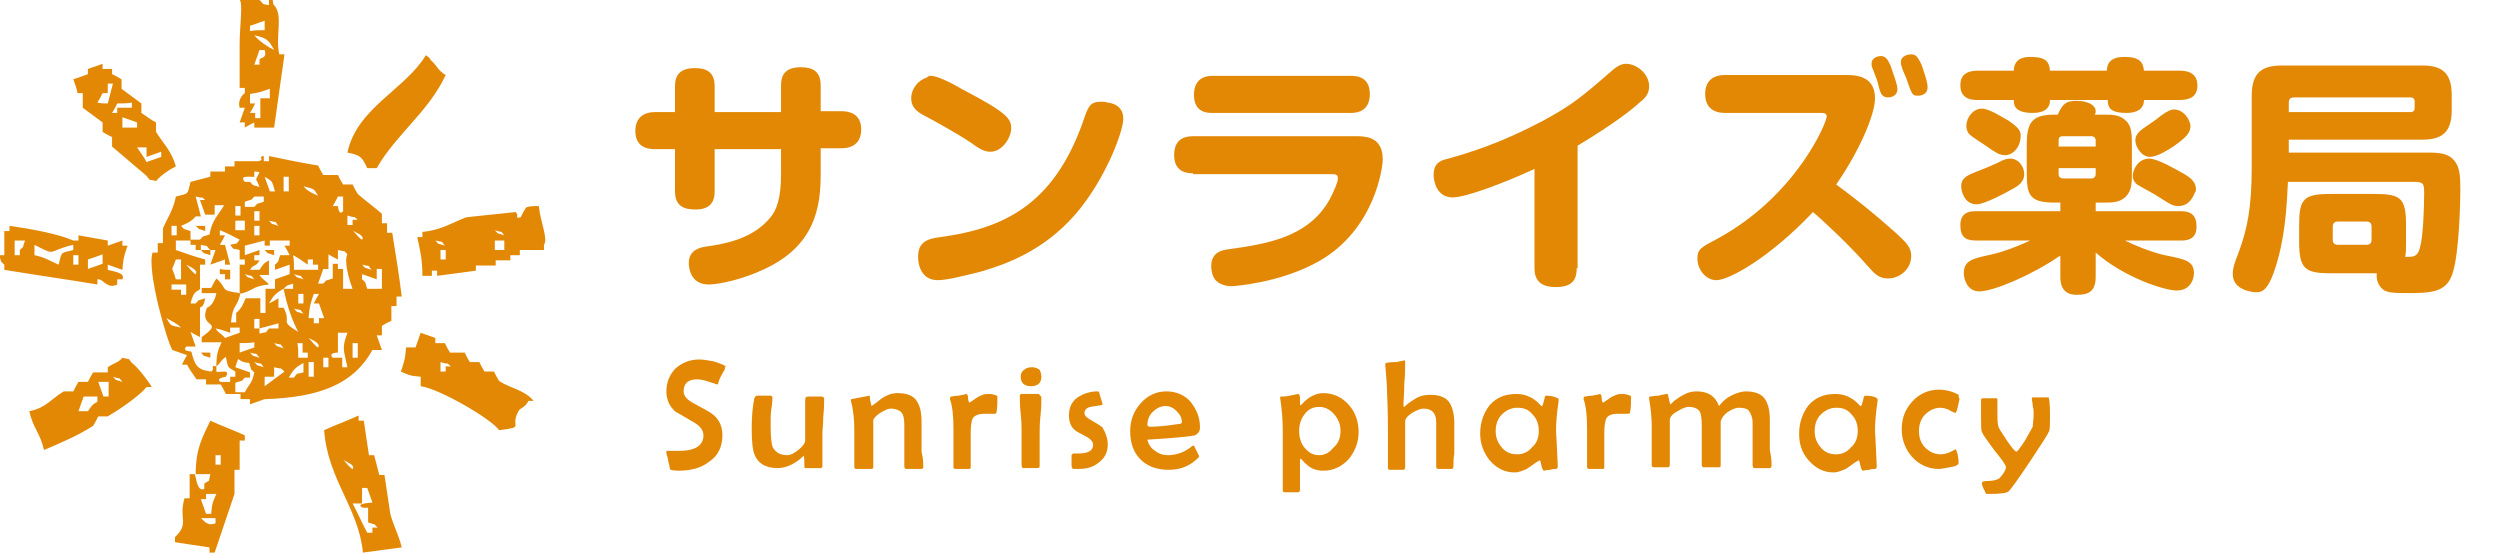 <?xml version="1.0" encoding="utf-8"?>
<!-- Generator: Adobe Illustrator 19.2.1, SVG Export Plug-In . SVG Version: 6.00 Build 0)  -->
<svg version="1.1" id="レイヤー_1" xmlns="http://www.w3.org/2000/svg" xmlns:xlink="http://www.w3.org/1999/xlink" x="0px"
	 y="0px" viewBox="0 0 290 64.1" style="enable-background:new 0 0 290 64.1;" xml:space="preserve">
<style type="text/css">
	.st0{fill-rule:evenodd;clip-rule:evenodd;fill:#E38805;}
	.st1{fill:#E38805;}
</style>
<g>
	<path class="st0" d="M31.8,14.8c-0.8,0-1.5,0-2.3,0c0-0.2,0-0.4,0-0.6c-0.4,0.2-0.8,0.4-1.1,0.6c0-0.2,0-0.4,0-0.6
		c-0.2,0-0.4,0-0.6,0c0.2-0.6,0.4-1.1,0.6-1.7c-0.2,0-0.4,0-0.6,0c-0.3-1.1,0.6-1.7,0.6-1.7c0-0.2,0-0.4,0-0.6c-0.2,0-0.4,0-0.6,0
		c0-1.7,0-3.4,0-5.1c0-2,0.4-4.8,0-5.1c0.8,0,1.5,0,2.3,0c0.6,0.5,0,0.4,1.1,0.6c0-0.2,0-0.4,0-0.6c0.7-0.4,0.3,0.4,0.6,0.6
		c1.1,1.2,0.1,3.7,0.6,5.7c0.2,0,0.4,0,0.6,0C32.6,9.2,32.2,12,31.8,14.8z M30.7,3.5c0-0.4,0-0.8,0-1.1c-0.6,0.2-1.1,0.4-1.7,0.6
		c0,0.2,0,0.4,0,0.6C29.5,3.5,30.1,3.5,30.7,3.5z M29.5,4.1c0.6,0.7,1.5,1.3,2.3,1.7C31.2,4.7,31,4.4,29.5,4.1z M30.1,5.8
		c-0.2,0.6-0.4,1.1-0.6,1.7c0.2,0,0.4,0,0.6,0c0-0.2,0-0.4,0-0.6c0.2-0.3,0.9-0.1,0.6-1.1C30.5,5.8,30.3,5.8,30.1,5.8z M40.3,17.7
		c1.1-5.2,6.7-7.3,9.1-11.3c0.6,0.5,0.1-0.1,0.6,0.6c0.7,0.6,0.8,1.2,1.7,1.7c-2,4.3-5.7,6.8-8,10.8c-0.4,0-0.8,0-1.1,0
		C42,18.2,41.8,18,40.3,17.7z M8.5,9.2C9.1,9,9.7,8.8,10.2,8.6c0-0.2,0-0.4,0-0.6c0.6-0.2,1.1-0.4,1.7-0.6c0,0.2,0,0.4,0,0.6
		c0.4,0,0.8,0,1.1,0c0,0.2,0,0.4,0,0.6c0.4,0.2,0.8,0.4,1.1,0.6c0,0.4,0,0.8,0,1.1c0.8,0.6,1.5,1.1,2.3,1.7c0,0.4,0,0.8,0,1.1
		c0.6,0.4,1.1,0.8,1.7,1.1c0,0.4,0,0.8,0,1.1c0.8,1.3,1.8,2.2,2.3,4c-0.8,0.4-1.7,1-2.3,1.7c-1.1-0.3-0.5,0.1-1.1-0.6
		c-1.3-1.1-2.7-2.3-4-3.4c0-0.4,0-0.8,0-1.1c-0.4-0.2-0.8-0.4-1.1-0.6c0-0.4,0-0.8,0-1.1c-0.8-0.6-1.5-1.1-2.3-1.7
		c0-0.6,0-1.1,0-1.7c-0.2,0-0.4,0-0.6,0C8.9,10.3,8.7,9.7,8.5,9.2z M12.5,12c0.2-0.8,0.4-1.5,0.6-2.3c-0.2,0-0.4,0-0.6,0
		c0,0.4,0,0.8,0,1.1c-0.2,0-0.4,0-0.6,0c-0.2,0.4-0.4,0.8-0.6,1.1C11.7,12,12.1,12,12.5,12z M29,10.9c0,0.4,0,0.8,0,1.1
		c0.2,0,0.4,0,0.6,0c-0.2,0.4-0.4,0.8-0.6,1.1c0.2,0,0.4,0,0.6,0c0,0.2,0,0.4,0,0.6c0.2,0,0.4,0,0.6,0c0-0.8,0-1.5,0-2.3
		c0.4,0,0.8,0,1.1,0c0-0.4,0-0.8,0-1.1C30.4,10.6,30.3,10.7,29,10.9z M13.6,12c-0.2,0.4-0.4,0.8-0.6,1.1c0.2,0,0.4,0,0.6,0
		c0-0.2,0-0.4,0-0.6c0.6,0,1.1,0,1.7,0c0-0.2,0-0.4,0-0.6C14.8,12,14.2,12,13.6,12z M14.2,14.8c0.6,0,1.1,0,1.7,0c0-0.2,0-0.4,0-0.6
		c-0.6-0.2-1.1-0.4-1.7-0.6C14.2,14.1,14.2,14.5,14.2,14.8z M17,17.1c-0.4,0-0.8,0-1.1,0c0.4,0.6,0.8,1.1,1.1,1.7
		c0.6-0.2,1.1-0.4,1.7-0.6c0-0.2,0-0.4,0-0.6c-0.6,0.2-1.1,0.4-1.7,0.6C17,17.9,17,17.5,17,17.1z M20.4,22.8
		c1.6-0.4,1.3-0.2,1.7-1.7c0.8-0.2,1.5-0.4,2.3-0.6c0-0.2,0-0.4,0-0.6c0.6,0,1.1,0,1.7,0c0-0.2,0-0.4,0-0.6c0.4,0,0.8,0,1.1,0
		c0-0.2,0-0.4,0-0.6c0.9,0,1.9,0,2.8,0c0.8-0.2-0.2-0.5,0.6-0.6c0,0.2,0,0.4,0,0.6c0.2,0,0.4,0,0.6,0c0-0.2,0-0.4,0-0.6
		c1.9,0.4,3.8,0.8,5.7,1.1c0.2,0.4,0.4,0.8,0.6,1.1c0.6,0,1.1,0,1.7,0c0.2,0.4,0.4,0.8,0.6,1.1c0.4,0,0.8,0,1.1,0
		c0.2,0.4,0.4,0.8,0.6,1.1c0.9,0.8,1.9,1.5,2.8,2.3c0,0.4,0,0.8,0,1.1c0.2,0,0.4,0,0.6,0c0,0.4,0,0.8,0,1.1c0.2,0,0.4,0,0.6,0
		c0.4,2.5,0.8,4.9,1.1,7.4c-0.2,0-0.4,0-0.6,0c0,0.4,0,0.8,0,1.1c-0.2,0-0.4,0-0.6,0c0,0.6,0,1.1,0,1.7c-0.4,0.2-0.8,0.4-1.1,0.6
		c0,0.4,0,0.8,0,1.1c-0.2,0-0.4,0-0.6,0c0.2,0.6,0.4,1.1,0.6,1.7c-0.4,0-0.8,0-1.1,0c-2.2,4-6.2,5.5-12.5,5.7
		c-0.6,0.2-1.1,0.4-1.7,0.6c0-0.2,0-0.4,0-0.6c-0.4,0-0.8,0-1.1,0c0-0.2,0-0.4,0-0.6c-0.6,0-1.1,0-1.7,0c-0.2-0.4-0.4-0.8-0.6-1.1
		c-0.6,0-1.1,0-1.7,0c0-0.2,0-0.4,0-0.6c-0.4,0-0.8,0-1.1,0c-0.4-0.6-0.8-1.1-1.1-1.7c-0.2,0-0.4,0-0.6,0c0.2-0.4,0.4-0.8,0.6-1.1
		c-0.6-0.2-1.1-0.4-1.7-0.6c-0.6-0.9-3-9.2-2.3-11.3c0.2,0,0.4,0,0.6,0c0-0.4,0-0.8,0-1.1c0.2,0,0.4,0,0.6,0c0-0.6,0-1.1,0-1.7
		C19.3,25.5,20.1,24.4,20.4,22.8z M29.5,19.9c0,0.2,0,0.4,0,0.6c-0.1,0.1-1.9-0.3-1.1,0.6c0.2,0,0.4,0,0.6,0c0.6,0.6,0,0.2,1.1,0.6
		c-0.4-1.2-0.6-0.5,0-1.7C29.9,19.9,29.7,19.9,29.5,19.9z M30.7,20.5c0.2,0.6,0.4,1.1,0.6,1.7c0.2,0,0.4,0,0.6,0
		C31.5,20.8,31.6,21.1,30.7,20.5z M32.9,20.5c0,0.6,0,1.1,0,1.7c0.2,0,0.4,0,0.6,0c0-0.6,0-1.1,0-1.7C33.3,20.5,33.1,20.5,32.9,20.5
		z M35.2,21.6c0.5,0.6,1,0.8,1.7,1.1C36.3,21.8,36.6,22,35.2,21.6z M22.7,22.8c0.2,0.8,0.4,1.5,0.6,2.3c-0.2,0-0.4,0-0.6,0
		c-0.5,0.6-1,0.8-1.7,1.1c0.6,0.6,0,0.2,1.1,0.6c0,0.4,0,0.8,0,1.1c-0.6,0-1.1,0-1.7,0c0,0.4,0,0.8,0,1.1c1.1,0.4,2.3,0.8,3.4,1.1
		c0,0.2,0,0.4,0,0.6c-0.2,0-0.4,0-0.6,0c0,0.9,0,1.9,0,2.8c-0.2,0.4-0.7,0-1.1,1.7c0.2,0,0.4,0,0.6,0c0.6-0.6,0-0.2,1.1-0.6
		c-0.2,1.2-0.5,0.9-0.6,1.1c0,1.1,0,2.3,0,3.4c-0.4-0.2-0.8-0.4-1.1-0.6c0.2,0.6,0.4,1.1,0.6,1.7c-0.4,0-0.8,0-1.1,0
		c-0.5,0.6,0.5,0.5,0.6,0.6c0.4,1.5,0.6,2.1,2.3,2.3c0.5-0.3-0.2-0.8,0.6-0.6c0,0.2,0,0.4,0,0.6c0.3,0.2,1.7-0.4,1.1,0.6
		c0,0-1.3,0.2-0.6,0.6c0.4,0,0.8,0,1.1,0c0-0.2,0-0.4,0-0.6c0.2,0,0.4,0,0.6,0c0-0.2,0-0.4,0-0.6c-1-0.6-0.8-0.4-1.1-1.7
		c-0.6,0.4-0.6,0.7-1.1,1.1c0-1.5,0.2-1.9,0.6-2.8c-0.8,0-1.5,0-2.3,0c0-0.2,0-0.4,0-0.6c2.8-2-0.4-0.9,0.6-3.4c0,0,0.8-0.2,1.1-1.7
		c-0.6,0-1.1,0-1.7,0c0-0.2,0-0.4,0-0.6c0.4,0,0.8,0,1.1,0c0.2-0.4,0.4-0.8,0.6-1.1c1.4,1.2,0.2,1.4,2.8,1.7
		c-0.4,1.8-0.9,1.2-1.1,3.4c0.2,0,0.4,0,0.6,0c0-0.4,0-0.8,0-1.1c0.6-0.5,0.8-1,1.1-1.7c0.6,0,1.1,0,1.7,0c0,0.6,0,1.1,0,1.7
		c0.2,0,0.4,0,0.6,0c0-0.9,0-1.9,0-2.8c0.4,0,0.8,0,1.1,0c0-0.4,0-0.8,0-1.1c0.6-0.2,1.1-0.4,1.7-0.6c0-0.4,0-0.8,0-1.1
		c-0.6,0.2-1.1,0.4-1.7,0.6c0-0.2,0-0.4,0-0.6c0.6-0.6,0.2,0,0.6-1.1c0.4,0,0.8,0,1.1,0c-0.2-0.4-0.4-0.8-0.6-1.1c0.2,0,0.4,0,0.6,0
		c0-0.2,0-0.4,0-0.6c-0.8,0-1.5,0-2.3,0c0,0.2,0,0.4,0,0.6c-0.2,0-0.4,0-0.6,0c0-0.2,0-0.4,0-0.6c-0.8,0.2-1.5,0.4-2.3,0.6
		c0,0.4,0,0.8,0,1.1c0.6-0.2,1.1-0.4,1.7-0.6c0,0.2,0,0.4,0,0.6c-0.2,0-0.4,0-0.6,0c0,0.2,0,0.4,0,0.6c0.2,0,0.4,0,0.6,0
		c-0.4,0.8-0.7,0.4-1.1,1.1c0.4,0,0.8,0,1.1,0c0.5-0.7,0.4-0.7,1.1-1.1c0,0.6,0,1.1,0,1.7c-0.4,0-0.8,0-1.1,0
		c0.4,0.6,0.7,0.6,1.1,1.1c-2,0.2-1.7,0.7-3.4,1.1c0-1.1,0-2.3,0-3.4c0.2,0,0.4,0,0.6,0c0-0.2,0-0.4,0-0.6c-0.2,0-0.4,0-0.6,0
		c0-0.4,0-0.8,0-1.1c-1.1-0.3-0.5,0.1-1.1-0.6c1.1-0.3,0.5,0.1,1.1-0.6c-0.8-0.4-1.5-0.8-2.3-1.1c0,0.2,0,0.4,0,0.6
		c0.2,0,0.4,0,0.6,0c-0.2,0.4-0.4,0.8-0.6,1.1c0.2,0,0.4,0,0.6,0c0.2,0.8,0.4,1.5,0.6,2.3c-0.2,0-0.4,0-0.6,0c0-0.2,0-0.4,0-0.6
		c-0.6,0.2-1.1,0.4-1.7,0.6c0.2-0.6,0.4-1.1,0.6-1.7c-0.2,0-0.4,0-0.6,0c-0.6-0.5,0-0.4-1.1-0.6c0,0.2,0,0.4,0,0.6
		c-0.2,0-0.4,0-0.6,0c0-0.2,0-0.4,0-0.6c-0.2,0-0.4,0-0.6,0c0-0.2,0-0.4,0-0.6c0.4,0,0.8,0,1.1,0c0.6-0.6,0-0.2,1.1-0.6
		c0.3-1.7,1-2.2,1.7-3.4c-0.4,0-0.8,0-1.1,0c0,0.4,0,0.8,0,1.1c-0.4,0-0.8,0-1.1,0c-0.2-0.6-0.4-1.1-0.6-1.7c0.2,0,0.4,0,0.6,0
		C23.2,22.7,23.9,23.1,22.7,22.8z M29.5,22.8c-0.6,0.6,0,0.2-1.1,0.6c0,0.2,0,0.4,0,0.6c0.4,0,0.8,0,1.1,0c0.6-0.6,0-0.2,1.1-0.6
		c0-0.2,0-0.4,0-0.6C30.3,22.8,29.9,22.8,29.5,22.8z M39.2,22.8c-0.2,0.4-0.4,0.8-0.6,1.1c0.2,0,0.4,0,0.6,0c0,0,0.1,1.2,0.6,0.6
		c0-0.6,0-1.1,0-1.7C39.6,22.8,39.4,22.8,39.2,22.8z M27.3,23.9c0,0.4,0,0.8,0,1.1c0.2,0,0.4,0,0.6,0c0-0.4,0-0.8,0-1.1
		C27.6,23.9,27.5,23.9,27.3,23.9z M62.5,23.9c0.2,1.9,1.1,3.8,0.6,4.5c0,0.2,0,0.4,0,0.6c-0.9,0-1.9,0-2.8,0c0,0.2,0,0.4,0,0.6
		c-0.4,0-0.8,0-1.1,0c0,0.2,0,0.4,0,0.6c-0.6,0-1.1,0-1.7,0c0,0.2,0,0.4,0,0.6c-0.8,0-1.5,0-2.3,0c0,0.2,0,0.4,0,0.6
		c-1.5,0.2-3,0.4-4.5,0.6c0-0.2,0-0.4,0-0.6c-0.2,0-0.4,0-0.6,0c0,0.2,0,0.4,0,0.6c-0.4,0-0.8,0-1.1,0c0-2-0.3-3.1-0.6-4.5
		c0.2,0,0.4,0,0.6,0c0-0.2,0-0.4,0-0.6c2.2-0.2,3.5-1.1,5.1-1.7c1.9-0.2,3.8-0.4,5.7-0.6c0.5,0.4-0.2,0.8,0.6,0.6
		c0.2-0.4,0.4-0.8,0.6-1.1C61.3,23.9,61.9,23.9,62.5,23.9z M29.5,24.5c0,0.4,0,0.8,0,1.1c0.2,0,0.4,0,0.6,0c0-0.4,0-0.8,0-1.1
		C29.9,24.5,29.7,24.5,29.5,24.5z M40.3,25c0,0.4,0,0.8,0,1.1c0.2,0,0.4,0,0.6,0c0-0.2,0-0.4,0-0.6c0.2,0,0.4,0,0.6,0
		C40.8,24.9,41.5,25.4,40.3,25z M27.3,25.6c0,0.4,0,0.8,0,1.1c0.4,0,0.8,0,1.1,0c0-0.4,0-0.8,0-1.1C28,25.6,27.6,25.6,27.3,25.6z
		 M31.2,25.6c0.6,0.6,0,0.2,1.1,0.6C31.7,25.5,32.4,25.9,31.2,25.6z M1.1,26.2c2.2,0.3,5.6,0.9,7.4,1.7c0.2,0,0.4,0,0.6,0
		c0-0.2,0-0.4,0-0.6c1.1,0.2,2.3,0.4,3.4,0.6c0,0.2,0,0.4,0,0.6c0.6-0.2,1.1-0.4,1.7-0.6c0,0.2,0,0.4,0,0.6c0.2,0,0.4,0,0.6,0
		c-0.3,0.9-0.5,1.3-0.6,2.8c-0.6-0.2-1.1-0.4-1.7-0.6c0,0.2,0,0.4,0,0.6c0.6,0.2,2.1,0.3,1.7,1.1c-0.2,0-0.4,0-0.6,0
		c0,0.2,0,0.4,0,0.6c-1.2,0.6-1.6-0.7-2.3-0.6c0,0.2,0,0.4,0,0.6c-3.6-0.6-7.2-1.1-10.8-1.7c0-0.2,0-0.4,0-0.6
		c-0.6-0.6-0.2,0-0.6-1.1c0.2,0,0.4,0,0.6,0c0-0.9,0-1.9,0-2.8c0.2,0,0.4,0,0.6,0C1.1,26.5,1.1,26.3,1.1,26.2z M19.9,26.2
		c0,0.4,0,0.8,0,1.1c0.2,0,0.4,0,0.6,0c0-0.4,0-0.8,0-1.1C20.3,26.2,20.1,26.2,19.9,26.2z M22.7,26.2c0.4,0,0.8,0,1.1,0
		c0,0.2,0,0.4,0,0.6C22.7,26.4,23.4,26.8,22.7,26.2z M29.5,26.2c0,0.4,0,0.8,0,1.1c0.2,0,0.4,0,0.6,0c0-0.4,0-0.8,0-1.1
		C29.9,26.2,29.7,26.2,29.5,26.2z M40.9,26.7c1,1.2,1.1,1.1,1.1,1.1C42.4,27.3,41,26.9,40.9,26.7z M57.4,26.7c0.6,0.6,0,0.2,1.1,0.6
		C57.9,26.6,58.5,27.1,57.4,26.7z M1.7,27.9c0,0.6,0,1.1,0,1.7c0.2,0,0.4,0,0.6,0c0-0.2,0-0.4,0-0.6c0.6-0.6,0.2,0,0.6-1.1
		C2.5,27.9,2.1,27.9,1.7,27.9z M50.5,27.9c0.6,0.6,0,0.2,1.1,0.6C51,27.8,51.7,28.2,50.5,27.9z M57.4,27.9c0,0.4,0,0.8,0,1.1
		c0.4,0,0.8,0,1.1,0c0-0.4,0-0.8,0-1.1C58.1,27.9,57.7,27.9,57.4,27.9z M4,29.6c1.4,0.3,1.8,0.7,2.8,1.1C7.2,29.1,7,29.4,8.5,29
		c0-0.2,0-0.4,0-0.6c-3.1,0.7-1.8,1.4-4.5,0C4,28.8,4,29.2,4,29.6z M23.3,29c0.4,0,0.8,0,1.1,0c0,0.2,0,0.4,0,0.6
		C23.3,29.2,23.9,29.6,23.3,29z M30.7,29c0.4,0,0.8,0,1.1,0c0,0.2,0,0.4,0,0.6C30.7,29.2,31.3,29.6,30.7,29z M39.2,29
		c0,0.4,0,0.8,0,1.1c-0.4-0.2-0.8-0.4-1.1-0.6c0,0.6,0,1.1,0,1.7c-0.2,0-0.4,0-0.6,0c-0.2,0.6-0.4,1.1-0.6,1.7c0.2,0,0.4,0,0.6,0
		c0.6-0.6,0-0.2,1.1-0.6c0-0.6,0-1.1,0-1.7c0.2,0,0.4,0,0.6,0c0,0.2,0,0.4,0,0.6c0.2,0,0.4,0,0.6,0c0,0.8,0,1.5,0,2.3
		c0.4,0,0.8,0,1.1,0c-0.5-1.3-1-3.3-0.6-4C39.7,28.9,40.3,29.3,39.2,29z M51.1,29c0,0.4,0,0.8,0,1.1c0.2,0,0.4,0,0.6,0
		c0-0.4,0-0.8,0-1.1C51.5,29,51.3,29,51.1,29z M8.5,29.6c0,0.4,0,0.8,0,1.1c0.2,0,0.4,0,0.6,0c0-0.4,0-0.8,0-1.1
		C8.9,29.6,8.7,29.6,8.5,29.6z M10.2,30.1c0,0.4,0,0.8,0,1.1c0.6-0.2,1.1-0.4,1.7-0.6c0-0.4,0-0.8,0-1.1
		C11.4,29.7,10.8,29.9,10.2,30.1z M34.1,31.3c0.9,0,1.9,0,2.8,0c0-0.2,0-0.4,0-0.6c-0.2,0-0.4,0-0.6,0c0-0.2,0-0.4,0-0.6
		c-0.2,0-0.4,0-0.6,0c0,0.2,0,0.4,0,0.6c-0.6-0.4-1.1-0.8-1.7-1.1C34.1,30.1,34.1,30.7,34.1,31.3z M20.4,30.1
		c-0.6,1.7-0.5,0.5,0,2.3c0.2,0,0.4,0,0.6,0c0-0.8,0-1.5,0-2.3C20.8,30.1,20.6,30.1,20.4,30.1z M21.6,30.7c1,1.2,1.1,1.1,1.1,1.1
		C23.1,31.3,21.7,30.8,21.6,30.7z M42,30.7c0.6,0.6,0,0.2,1.1,0.6C42.5,30.6,43.2,31,42,30.7z M26.7,31.3c0,0.4,0,0.8,0,1.1
		c-0.2,0-0.4,0-0.6,0c0-0.2,0-0.4,0-0.6c-0.2,0-0.4,0-0.6,0c0-0.2,0-0.4,0-0.6C25.9,31.3,26.3,31.3,26.7,31.3z M43.7,32.4
		c-0.6-0.2-1.1-0.4-1.7-0.6c0,0.2,0,0.4,0,0.6c0.6,0.6,0.2,0,0.6,1.1c0.6,0,1.1,0,1.7,0c0-0.8,0-1.5,0-2.3c-0.2,0-0.4,0-0.6,0
		C43.7,31.6,43.7,32,43.7,32.4z M28.4,31.8c0.6,0.6,0,0.2,1.1,0.6C28.9,31.7,29.5,32.2,28.4,31.8z M34.1,31.8c0.6,0.6,0,0.2,1.1,0.6
		C34.6,31.7,35.2,32.2,34.1,31.8z M21.6,33c-0.6,0-1.1,0-1.7,0c0,0.2,0,0.4,0,0.6c0.4,0,0.8,0,1.1,0c0,0.2,0,0.4,0,0.6
		c0.2,0,0.4,0,0.6,0C21.6,33.7,21.6,33.3,21.6,33z M32.9,33.5c0.4,0,0.8,0,1.1,0c0-0.2,0-0.4,0-0.6C32.9,33.3,33.6,32.9,32.9,33.5
		c-0.9,0.5-1.2,0.8-1.7,1.7c0.4-0.2,0.8-0.4,1.1-0.6c0,0.4,0,0.8,0,1.1c0.2,0,0.4,0,0.6,0c1,1.9-0.6,1.4,1.7,2.8
		C33.9,37.2,33.3,35.5,32.9,33.5z M34.6,34.1c0,0.4,0,0.8,0,1.1c0.2,0,0.4,0,0.6,0c0-0.4,0-0.8,0-1.1C35,34.1,34.8,34.1,34.6,34.1z
		 M36.4,34.1c-0.3,0.9-0.5,1.3-0.6,2.8c0.2,0,0.4,0,0.6,0c0,0.2,0,0.4,0,0.6c0.2,0,0.4,0,0.6,0c0-0.2,0-0.4,0-0.6c0.2,0,0.4,0,0.6,0
		c-0.2-0.6-0.4-1.1-0.6-1.7c-0.2,0-0.4,0-0.6,0c0.2-0.4,0.4-0.8,0.6-1.1C36.7,34.1,36.5,34.1,36.4,34.1z M34.1,35.8
		c0.6,0.6,0,0.2,1.1,0.6C34.6,35.7,35.2,36.1,34.1,35.8z M19.3,36.9c0.6,1,0.4,0.8,1.7,1.1C20.5,37.5,20,37.3,19.3,36.9z M30.1,38.1
		c0-0.4,0-0.8,0-1.1c-0.2,0-0.4,0-0.6,0c0,0.4,0,0.8,0,1.1C29.7,38.1,29.9,38.1,30.1,38.1c0,0.2,0,0.4,0,0.6
		c1.1-0.3,0.5,0.1,1.1-0.6c0.4,0,0.8,0,1.1,0c0-0.2,0-0.4,0-0.6C31.6,37.7,30.9,37.9,30.1,38.1z M25,38.1c0.4,0.6,0.7,0.6,1.1,1.1
		c0.6-0.2,1.1-0.4,1.7-0.6c0-0.2,0-0.4,0-0.6c-0.4,0-0.8,0-1.1,0c0,0.2,0,0.4,0,0.6C26.1,38.4,25.6,38.2,25,38.1z M39.2,38.6
		c0,0.8,0,1.5,0,2.3c0,0-1.2,0-0.6,0.6c0.4,0,0.8,0,1.1,0c0,0.4,0,0.8,0,1.1c0.2,0,0.4,0,0.6,0c-0.4-2-0.7-2.1,0-4
		C39.9,38.6,39.6,38.6,39.2,38.6z M48.8,44.8c0-0.4,0-0.8,0-1.1c-1.3-0.1-1.4-0.2-2.3-0.6c0.3-0.9,0.5-1.3,0.6-2.8
		c0.4,0,0.8,0,1.1,0c0.2-0.6,0.4-1.1,0.6-1.7c0.6,0.2,1.1,0.4,1.7,0.6c0,0.2,0,0.4,0,0.6c0.4,0,0.8,0,1.1,0c0.2,0.4,0.4,0.8,0.6,1.1
		c0.6,0,1.1,0,1.7,0c0.2,0.4,0.4,0.8,0.6,1.1c0.4,0,0.8,0,1.1,0c0.2,0.4,0.4,0.8,0.6,1.1c0.4,0,0.8,0,1.1,0c0.2,0.4,0.4,0.8,0.6,1.1
		c1.4,0.9,2.9,1,4,2.3c-0.2,0-0.4,0-0.6,0c-0.3,0.7-1,0.9-1.1,1.1c-1.2,2,0.9,1.9-2.3,2.3C57,48.6,51,45.1,48.8,44.8z M35.8,39.2
		c1,1.2,1.1,1.1,1.1,1.1C37.3,39.8,35.9,39.3,35.8,39.2z M27.8,39.8c0,0.4,0,0.8,0,1.1c0.6-0.2,1.1-0.4,1.7-0.6c0-0.2,0-0.4,0-0.6
		C29,39.8,28.4,39.8,27.8,39.8z M31.8,39.8c0.6,0.6,0,0.2,1.1,0.6C32.3,39.7,32.9,40.1,31.8,39.8z M34.6,41.5c0.4,0,0.8,0,1.1,0
		c0-0.2,0-0.4,0-0.6c-0.2,0-0.4,0-0.6,0c0-0.4,0-0.8,0-1.1c-0.2,0-0.4,0-0.6,0C34.6,40.3,34.6,40.9,34.6,41.5z M40.9,39.8
		c0,0.6,0,1.1,0,1.7c0.2,0,0.4,0,0.6,0c0-0.6,0-1.1,0-1.7C41.3,39.8,41.1,39.8,40.9,39.8z M23.3,40.9c0.4,0,0.8,0,1.1,0
		c0,0.2,0,0.4,0,0.6C23.3,41.1,23.9,41.5,23.3,40.9z M29,40.9c0.6,0.6,0,0.2,1.1,0.6C29.5,40.8,30.1,41.2,29,40.9z M3.4,47.7
		c2-0.4,2.6-1.5,4-2.3c0.4,0,0.8,0,1.1,0c0.2-0.4,0.4-0.8,0.6-1.1c0.4,0,0.8,0,1.1,0c0.2-0.4,0.4-0.8,0.6-1.1c0.6,0,1.1,0,1.7,0
		c0-0.2,0-0.4,0-0.6c0.7-0.5,1.2-0.5,1.7-1.1c1.1,0.3,0.5-0.1,1.1,0.6c0.6,0.4,2,2.2,2.3,2.8c-0.2,0-0.4,0-0.6,0
		c-0.9,1.1-3.3,2.7-4.5,3.4c-0.4,0-0.8,0-1.1,0c-0.2,0.4-0.4,0.8-0.6,1.1c-1.7,1.1-3.8,2-5.7,2.8C4.7,50.3,3.8,49.6,3.4,47.7z
		 M27.3,42.6c0.6,0.2,1.1,0.4,1.7,0.6c0,0.2,0,0.4,0,0.6c-0.2,0-0.4,0-0.6,0c-0.6,0.6,0,0.2-1.1,0.6c0,0.4,0,0.8,0,1.1
		c0.4,0,0.8,0,1.1,0c0.5-1,0.8-0.9,1.1-2.3c-0.6-0.6-0.2,0-0.6-1.1C27.2,42,27.9,40.9,27.3,42.6z M37.5,41.5c0,0.4,0,0.8,0,1.1
		c0.2,0,0.4,0,0.6,0c0-0.4,0-0.8,0-1.1C37.9,41.5,37.7,41.5,37.5,41.5z M29.5,42c0.6,0.6,0,0.2,1.1,0.6C30,41.9,30.7,42.4,29.5,42z
		 M35.2,43.2c0-0.4,0-0.8,0-1.1c-0.9,0.5-1.2,0.8-1.7,1.7c0.2,0,0.4,0,0.6,0C34.7,43.1,34.1,43.5,35.2,43.2z M35.8,42
		c0,0.6,0,1.1,0,1.7c0.2,0,0.4,0,0.6,0c0-0.6,0-1.1,0-1.7C36.2,42,36,42,35.8,42z M51.1,42c0,0.4,0,0.8,0,1.1c0.2,0,0.4,0,0.6,0
		c0-0.2,0-0.4,0-0.6c0.2,0,0.4,0,0.6,0C51.6,41.9,52.3,42.4,51.1,42z M31.8,42.6c0,0.4,0,0.8,0,1.1c-0.4,0-0.8,0-1.1,0
		c0,0.4,0,0.8,0,1.1c0.8-0.6,1.5-1.1,2.3-1.7C32.3,42.5,32.9,42.9,31.8,42.6z M13.1,43.7c0.6,0.6,0,0.2,1.1,0.6
		C13.6,43.6,14.2,44.1,13.1,43.7z M11.4,44.3c0.2,0.6,0.4,1.1,0.6,1.7c0.2,0,0.4,0,0.6,0c0-0.6,0-1.1,0-1.7
		C12.1,44.3,11.7,44.3,11.4,44.3z M9.7,46c-0.2,0.6-0.4,1.1-0.6,1.7c0.4,0,0.8,0,1.1,0c0.5-0.7,0.4-0.7,1.1-1.1c0-0.2,0-0.4,0-0.6
		C10.8,46,10.2,46,9.7,46z M46.6,63.5c-1.5,0.2-3,0.4-4.5,0.6c-0.5-5.2-4.1-8.5-4.5-14.2c1.3-0.6,2.7-1.1,4-1.7c0,0.2,0,0.4,0,0.6
		c0.2,0,0.4,0,0.6,0c0.2,1.3,0.4,2.6,0.6,4c0.2,0,0.4,0,0.6,0c0.2,0.8,0.4,1.5,0.6,2.3c0.2,0,0.4,0,0.6,0c0.2,1.3,0.4,2.6,0.6,4
		C45.3,60.3,46.2,61.8,46.6,63.5z M24.4,55c-0.6,0-1.1,0-1.7,0c0-3,0.8-4.3,1.7-6.2c1.3,0.6,2.7,1.1,4,1.7c0,0.2,0,0.4,0,0.6
		c-0.2,0-0.4,0-0.6,0c0,1.1,0,2.3,0,3.4c-0.2,0-0.4,0-0.6,0c0,0.9,0,1.9,0,2.8c-0.8,2.3-1.5,4.5-2.3,6.8c-0.2,0-0.4,0-0.6,0
		c0-0.2,0-0.4,0-0.6c-1.3-0.2-2.7-0.4-4-0.6c0-0.2,0-0.4,0-0.6c1.7-1.6,0.4-2.1,1.1-4.5c0.2,0,0.4,0,0.6,0c0-0.9,0-1.9,0-2.8
		c0.2,0,0.4,0,0.6,0c0.2,0.6,0.3,2.1,1.1,1.7c0-0.2,0-0.4,0-0.6C24.5,55.5,24.1,56.2,24.4,55z M25,52.8c0,0.4,0,0.8,0,1.1
		c0.2,0,0.4,0,0.6,0c0-0.4,0-0.8,0-1.1C25.4,52.8,25.2,52.8,25,52.8z M39.8,53.3c1,1.2,1.1,1.1,1.1,1.1
		C41.3,53.9,39.9,53.5,39.8,53.3z M42,58.4c-0.4,0-0.8,0-1.1,0c0.6,1.1,1.1,2.3,1.7,3.4c0.2,0,0.4,0,0.6,0c0-0.2,0-0.4,0-0.6
		c0.2,0,0.4,0,0.6,0c-0.6-0.6,0-0.2-1.1-0.6c0-0.6,0-1.1,0-1.7c-0.2,0-0.4,0-0.6,0c-1.1-0.5,1.1-0.6,1.1-0.6
		c-0.2-0.6-0.4-1.1-0.6-1.7c-0.2,0-0.4,0-0.6,0C42,57.3,42,57.9,42,58.4z M23.9,57.3c0,0.2,0,0.4,0,0.6c-0.2,0-0.4,0-0.6,0
		c0.2,0.6,0.4,1.1,0.6,1.7c0.2,0,0.4,0,0.6,0c0.1-1.3,0.2-1.4,0.6-2.3C24.6,57.3,24.2,57.3,23.9,57.3z M23.3,60.1
		c0.3,0.2,0.7,1,1.7,0.6c0-0.2,0-0.4,0-0.6C24.4,60.1,23.9,60.1,23.3,60.1z"/>
	<g>
		<g>
			<path class="st1" d="M90.6,9.9c0-1.1,0.4-2.1,2.3-2.1c1.4,0,2.3,0.5,2.3,2.1v3h2.4c0.6,0,2.3,0.1,2.3,2.1c0,1.5-0.9,2.2-2.3,2.2
				h-2.4v3c0,3.9-0.7,8.3-6.5,11c-2.5,1.2-5.3,1.8-6.5,1.8c-2.2,0-2.3-2.1-2.3-2.5c0-1.5,1.3-1.8,2-1.9c2.2-0.3,5.4-0.9,7.4-3.3
				c0.8-0.9,1.3-2.3,1.3-5.1v-2.9h-7.7v4.9c0,1.3-0.6,2.1-2.2,2.1c-1.1,0-2.4-0.2-2.4-2.1v-4.9H76c-0.7,0-2.3-0.1-2.3-2.1
				c0-1.5,0.9-2.2,2.3-2.2h2.3v-3c0-1.1,0.4-2.1,2.3-2.1c1.4,0,2.3,0.5,2.3,2.1v3h7.7V9.9z"/>
			<path class="st1" d="M108,8.8c0.8,0,2.7,1,3.7,1.6c5.2,2.7,5.6,3.4,5.6,4.5c0,1-1,2.7-2.4,2.7c-0.5,0-1-0.1-2.2-1
				c-1.8-1.2-4.2-2.5-5.3-3.1c-0.8-0.4-1.7-0.9-1.7-2.1c0-1.1,0.8-2.1,1.8-2.4C107.7,8.8,107.8,8.8,108,8.8z M130.3,13.8
				c0,1.4-2,6.9-5.5,11c-3.8,4.4-8.3,5.9-11,6.7c-1.6,0.4-3.9,1-5,1c-1.9,0-2.3-1.7-2.3-2.7c0-1.7,1-2.1,2.6-2.3
				c7.4-1,13.1-3.8,16.5-13.3c0.6-1.8,0.8-2.4,2.1-2.4c0.2,0,0.5,0,0.8,0.1C129.3,12,130.3,12.4,130.3,13.8z"/>
			<path class="st1" d="M138.4,20.1c-0.5,0-2.2,0-2.2-2.1c0-1.8,1.1-2.2,2.2-2.2h19.1c1.4,0,2.9,0.4,2.9,2.7c0,0.9-0.9,8.1-7.4,11.8
				c-4.6,2.6-10.1,2.9-10.1,2.9c-0.5,0-1.3-0.1-1.9-0.7c-0.4-0.5-0.5-1.2-0.5-1.6c0-1.7,1.3-1.9,2.1-2c4.2-0.6,9.1-1.3,11.6-5.7
				c0.5-0.9,1-2.1,1-2.5c0-0.4-0.2-0.5-0.7-0.5H138.4z M156.7,8.8c0.5,0,2.2,0,2.2,2.1c0,2.1-1.6,2.2-2.2,2.2h-16.1
				c-0.5,0-2.1,0-2.1-2.1s1.6-2.2,2.1-2.2H156.7z"/>
			<path class="st1" d="M182.9,31.1c0,1.1-0.3,2.2-2.4,2.2c-1.6,0-2.5-0.6-2.5-2.2V19.6c-3.7,1.7-8,3.3-9.5,3.3
				c-1.8,0-2.2-1.8-2.2-2.6c0-1.4,0.8-1.7,1.7-1.9c2.5-0.7,6.1-1.8,11-4.4c3.3-1.8,4.3-2.6,8.1-5.9c0.7-0.6,1.2-0.7,1.5-0.7
				c1.3,0,2.7,1.2,2.7,2.6c0,0.6-0.2,1.2-1,1.8c-1.1,1-3,2.5-7.3,5.1V31.1z"/>
			<path class="st1" d="M200.1,13.1c-0.6,0-2.3-0.1-2.3-2.2c0-1.5,0.9-2.2,2.3-2.2h14c1.2,0,3.4,0.1,3.4,2.7c0,1.9-1.8,6.1-4.5,10
				c2.3,1.7,4.2,3.2,6.9,5.6c1.3,1.2,1.8,1.7,1.8,2.7c0,1.5-1.3,2.6-2.7,2.6c-1.1,0-1.6-0.6-2.4-1.5c-2-2.3-5.1-5.2-6.3-6.2
				c-4.9,5.2-9.7,7.9-11.2,7.9c-1.2,0-2.2-1.2-2.2-2.5c0-1.1,0.4-1.3,2.3-2.3c9.2-5,12.7-13.5,12.7-14.2c0-0.4-0.4-0.4-0.7-0.4
				H200.1z M217.2,7.9c-0.1-0.2-0.1-0.4-0.1-0.5c0-0.8,0.9-0.9,1.1-0.9c0.5,0,0.8,0.4,1.1,1.1c0.3,0.9,0.8,2.2,0.8,2.7
				c0,1-1,1-1.1,1c-0.3,0-0.7-0.1-0.9-0.7c-0.1-0.2-0.3-1.2-0.4-1.4C217.6,9,217.3,8.1,217.2,7.9z M220.6,7.7
				c-0.1-0.2-0.1-0.3-0.1-0.5c0-0.8,1-0.9,1.2-0.9c0.6,0,0.8,0.4,1.2,1.2c0.3,0.9,0.7,2,0.7,2.6c0,1-1,1-1.1,1
				c-0.7,0-0.7-0.1-1.4-2.1C221,8.8,220.6,7.9,220.6,7.7z"/>
			<path class="st1" d="M244.4,8.2c0-0.9,0.5-1.6,2-1.6c1.8,0,2.2,0.6,2.3,1.6h4.1c0.5,0,2.1,0,2.1,1.7c0,1.4-1,1.7-2.1,1.7h-4.1
				c0,1.1-0.9,1.5-2,1.5c-1.9,0-2.2-0.6-2.2-1.5h-6.7c0,1-0.7,1.5-2,1.5c-2.2,0-2.2-1-2.2-1.5h-4.2c-0.5,0-2,0-2-1.7
				c0-1.4,1-1.7,2-1.7h4.2c0-0.9,0.5-1.6,1.9-1.6c1.9,0,2.2,0.6,2.3,1.6H244.4z M238.9,29.7c-3,2.1-7.6,4.1-9.3,4.1
				c-1.5,0-1.8-1.6-1.8-2.1c0-1.5,1-1.7,3.3-2.2c1.3-0.3,2.9-0.9,4.4-1.6h-6.3c-1.3,0-1.8-0.5-1.8-1.8c0-1.6,1.3-1.6,1.8-1.6h9.8v-1
				h-0.7c-3,0-3.2-1-3.2-3.6v-3c0-2.6,0.5-3.6,3.2-3.6h0.4c0.6-1.4,1.1-1.6,2.2-1.6c1.3,0,2.2,0.5,2.2,1.2c0,0.1,0,0.2-0.1,0.4h1.1
				c0.9,0,1.8,0,2.5,0.7c0.7,0.6,0.7,1.7,0.7,2.9v3c0,1.3,0,2.2-0.7,2.9c-0.7,0.7-1.6,0.7-2.5,0.7h-1v1h9.9c1.3,0,1.8,0.6,1.8,1.8
				c0,1.6-1.3,1.6-1.8,1.6h-6.5c1.8,0.9,3.9,1.6,5.1,1.8c1.9,0.4,2.9,0.6,2.9,2c0,0.5-0.3,2-2,2c-1.4,0-6.1-1.5-9.4-4.4v2.8
				c0,1.7-0.8,2.1-2.2,2.1c-1.8,0-1.9-1.4-1.9-2.1V29.7z M233.3,22c-0.5,0.3-3.1,1.7-4,1.7c-1.5,0-1.8-1.6-1.8-2.1
				c0-1,0.8-1.3,1.8-1.7c0.8-0.3,1.5-0.6,2.4-1c0.9-0.5,1.2-0.5,1.5-0.5c0.9,0,1.5,0.8,1.6,1.6C234.9,21.1,234.1,21.6,233.3,22z
				 M232.6,18c-0.7,0-1.1-0.3-2.4-1.2c-0.3-0.2-1.4-0.9-1.6-1.1c-0.3-0.2-0.5-0.6-0.5-1.1c0-1,0.8-2,1.8-2c0.8,0,2.2,0.9,3.1,1.4
				c1,0.7,1.4,1.1,1.4,1.7C234.4,17.2,233.4,18,232.6,18z M238.8,17h4.3v-0.7c0-0.3-0.2-0.5-0.5-0.5h-3.3c-0.4,0-0.5,0.2-0.5,0.5V17
				z M238.8,19.5v0.7c0,0.3,0.2,0.5,0.5,0.5h3.3c0.3,0,0.5-0.2,0.5-0.5v-0.7H238.8z M252.7,23.9c-0.6,0-0.8-0.1-2.2-1
				c-0.4-0.3-2.3-1.3-2.6-1.5c-0.1-0.1-0.5-0.4-0.5-1c0-0.7,0.6-2,1.9-2c1,0,3,1.2,4.1,1.8c0.5,0.3,1.5,0.9,1.3,2
				C254.5,22.4,254.2,23.9,252.7,23.9z M252.1,17c-0.6,0.4-1.9,1.2-2.7,1.2c-1,0-1.7-1.2-1.7-1.9c0-0.6,0.3-1,1.2-1.6
				c0.7-0.5,0.8-0.5,1.8-1.3c0.7-0.5,1.1-0.7,1.5-0.7c1.1,0,1.9,1.2,1.9,2C254,15.4,253.8,15.8,252.1,17z"/>
			<path class="st1" d="M270.3,31.7c-3,0-3.6-0.6-3.6-3.7v-1.9c0-3,0.5-3.6,3.6-3.6h5.2c3,0,3.6,0.5,3.6,3.6v1.9c0,1,0,1.4-0.1,1.8
				c1,0,1.4,0,1.7-1c0.4-1.4,0.5-4.8,0.5-6.3c0-1.1,0-1.4-1.1-1.4h-14.7c-0.1,1.8-0.2,5.6-1.2,9.1c-1,3.6-1.8,3.7-2.5,3.7
				c-0.1,0-2.7-0.1-2.7-2.1c0-0.7,0.2-1.3,0.6-2.3c1.1-2.9,1.6-5.4,1.6-10.2v-8.2c0-2.7,1.2-3.5,3.5-3.5H281c2.1,0,3.4,0.7,3.4,3.4
				v1.8c0,2.6-1.2,3.4-3.4,3.4h-15.5v1.5h15.9c1.6,0,3,0,3.7,1.6c0.2,0.5,0.3,1.1,0.3,2.7c0,1-0.1,7.3-0.9,9.7
				c-0.7,2.3-2.6,2.3-5.6,2.3c-1.4,0-1.9-0.1-2.3-0.3c-0.5-0.3-1-1-0.9-2H270.3z M265.5,13h14.1c0.4,0,0.5-0.2,0.5-0.5v-0.7
				c0-0.4-0.2-0.5-0.5-0.5h-13.5c-0.5,0-0.6,0.3-0.6,0.6V13z M275.1,26.3c0-0.4-0.2-0.6-0.6-0.6h-3.3c-0.4,0-0.6,0.2-0.6,0.6v1.5
				c0,0.4,0.2,0.6,0.6,0.6h3.3c0.5,0,0.6-0.3,0.6-0.6V26.3z"/>
		</g>
		<g>
			<path class="st1" d="M84.1,42.8c-0.1,0.2-0.3,0.5-0.5,0.9c-0.1,0.2-0.2,0.4-0.3,0.8c0,0.1-0.1,0.1-0.1,0.1c0,0-0.3-0.1-0.9-0.3
				c-0.6-0.2-1.1-0.3-1.4-0.3c-1.1,0-1.6,0.5-1.6,1.4c0,0.5,0.4,1,1.2,1.4c1.3,0.7,2,1.1,2.1,1.2c0.8,0.6,1.2,1.4,1.2,2.5
				c0,1.3-0.5,2.4-1.6,3.1c-0.9,0.7-2.1,1-3.5,1c-0.6,0-1-0.1-1-0.2c0-0.2-0.1-0.6-0.2-1c0-0.2-0.1-0.4-0.2-0.8c0-0.1,0-0.1,0-0.2
				c0-0.1,0-0.1,0.1-0.1c0.1,0,0.4,0,0.7,0c0.3,0,0.5,0,0.7,0c1.8,0,2.8-0.6,2.8-1.8c0-0.6-0.4-1.1-1.1-1.5c-1.4-0.8-2-1.2-2.1-1.2
				c-0.7-0.6-1.1-1.4-1.1-2.4c0-1.1,0.4-2,1.1-2.7c0.7-0.6,1.6-1,2.7-1c0.5,0,1,0.1,1.6,0.2c0.7,0.2,1.2,0.4,1.5,0.6
				C84,42.7,84.1,42.7,84.1,42.8z"/>
			<path class="st1" d="M95.6,46.3c0,0.4,0,1.1-0.1,2c0,0.9-0.1,1.5-0.1,2c0,0.4,0,1.1,0,1.9s0,1.5,0,1.9c0,0.1-0.1,0.2-0.2,0.2
				c0,0-0.7,0-1.8,0c-0.1,0-0.1-0.2-0.1-0.7c0-0.4,0-0.7-0.1-0.7c0,0-0.1,0-0.1,0.1c-1,0.9-2,1.3-2.9,1.3c-1.3,0-2.2-0.5-2.6-1.4
				c-0.3-0.6-0.4-1.6-0.4-3.2c0-1.4,0.1-2.5,0.3-3.5c0.1-0.2,0.2-0.3,0.3-0.3c0.2,0,0.4,0,0.8,0c0.3,0,0.6,0,0.8,0
				c0.1,0,0.2,0.1,0.2,0.2c0,0.2,0,0.6-0.1,1.2c-0.1,0.6-0.1,1-0.1,1.2c0,0.4,0,0.7,0,1.2c0,1,0.1,1.7,0.2,2.1c0.3,0.6,0.8,1,1.7,1
				c0.4,0,0.8-0.2,1.3-0.6c0.5-0.4,0.8-0.8,0.8-1.1c0-0.4,0-2,0-4.7c0-0.3,0.1-0.4,0.4-0.4h1.5C95.5,46,95.6,46.1,95.6,46.3z"/>
			<path class="st1" d="M107.1,54.2c0,0.1-0.1,0.2-0.2,0.2c-0.2,0-0.5,0-0.9,0s-0.7,0-0.9,0c-0.1,0-0.2-0.1-0.2-0.3
				c0-0.3,0-0.7,0-1.3c0-0.6,0-1,0-1.3c0-0.2,0-0.6,0-1.1s0-0.8,0-1.1c0-0.7-0.1-1.2-0.3-1.4c-0.2-0.3-0.7-0.5-1.3-0.5
				c-0.3,0-0.7,0.2-1.2,0.5c-0.6,0.4-0.8,0.7-0.8,0.9v5.4c0,0.1-0.1,0.2-0.2,0.2c-0.2,0-0.5,0-0.9,0c-0.4,0-0.7,0-0.9,0
				c-0.1,0-0.2-0.1-0.2-0.2c0-0.5,0-1.2,0-2.1c0-0.9,0-1.6,0-2.1c0-1.3-0.1-2.4-0.4-3.5c0-0.1,0-0.1,0-0.1c0-0.1,0-0.1,0.1-0.1
				c0,0,0.4-0.1,1-0.2s1-0.2,1-0.2c0,0,0.1,0,0.1,0.1c0,0.4,0.1,0.7,0.2,1.1c0.3-0.2,0.7-0.5,1.2-0.9c0.6-0.4,1.2-0.6,1.8-0.6
				c1.1,0,1.9,0.3,2.3,1c0.3,0.5,0.5,1.2,0.5,2.3c0,0.2,0,0.5,0,0.8c0,0.4,0,0.7,0,0.9c0,0.4,0,1,0,1.8
				C107.1,53.2,107.1,53.8,107.1,54.2z"/>
			<path class="st1" d="M115.7,46c0,0.7,0,1.2-0.1,1.8c0,0.1-0.1,0.2-0.2,0.2c-0.1,0-0.3,0-0.6,0c-0.3,0-0.4,0-0.6,0
				c-0.7,0-1.2,0.2-1.4,0.6c-0.1,0.3-0.2,0.8-0.2,1.6v1c0,0.3,0,0.8,0,1.5c0,0.7,0,1.2,0,1.5c0,0.2-0.1,0.2-0.2,0.2
				c-0.2,0-0.5,0-0.8,0c-0.4,0-0.7,0-0.8,0c-0.1,0-0.2-0.1-0.2-0.2c0-0.5,0-1.2,0-2.2c0-1,0-1.7,0-2.2c0-1.5-0.1-2.6-0.4-3.5
				c0,0,0-0.1,0-0.1c0-0.1,0-0.1,0.1-0.2c0.2,0,0.5-0.1,0.9-0.1c0.6-0.1,0.9-0.2,0.9-0.2c0.1,0,0.2,0.2,0.2,0.5s0.1,0.5,0.2,0.5
				c0,0,0,0,0,0c0.2-0.2,0.5-0.3,0.7-0.5c0.3-0.2,0.5-0.3,0.8-0.4c0.2-0.1,0.5-0.1,0.9-0.1C115.5,45.8,115.7,45.9,115.7,46z"/>
			<path class="st1" d="M120.8,43.7c0,0.7-0.4,1.1-1.2,1.1c-0.8,0-1.2-0.4-1.2-1.1c0-0.3,0.1-0.6,0.4-0.8c0.2-0.2,0.5-0.3,0.9-0.3
				s0.6,0.1,0.9,0.3C120.7,43.1,120.8,43.4,120.8,43.7z M120.8,46.1c0,0.5,0,1.1-0.1,2.1c-0.1,0.9-0.1,1.6-0.1,2.1
				c0,0.4,0,1.1,0,1.9s0,1.5,0,1.9c0,0.1-0.1,0.2-0.2,0.2h-1.7c-0.1,0-0.2-0.1-0.2-0.4c0-0.4,0-1,0-1.9c0-0.8,0-1.4,0-1.9
				c0-0.5,0-1.2-0.1-2.1s-0.1-1.6-0.1-2.1c0-0.1,0.1-0.2,0.2-0.2c0.1,0,0.3,0,0.5,0c0.2,0,0.4,0,0.5,0c0.1,0,0.3,0,0.5,0
				c0.2,0,0.4,0,0.5,0C120.7,45.9,120.8,46,120.8,46.1z"/>
			<path class="st1" d="M128.5,51.6c0,0.9-0.4,1.6-1.1,2.1c-0.6,0.5-1.4,0.7-2.3,0.7c-0.4,0-0.6,0-0.6,0c-0.1,0-0.2-0.2-0.2-0.4
				c0-0.1,0-0.3,0-0.6s0-0.5,0-0.6c0-0.1,0.1-0.1,0.2-0.2c0.1,0,0.2,0,0.3,0c0.2,0,0.3,0,0.3,0c1.1,0,1.7-0.3,1.7-1
				c0-0.3-0.2-0.6-0.7-0.9c-0.8-0.4-1.3-0.7-1.4-0.8c-0.5-0.4-0.7-1-0.7-1.7c0-0.9,0.3-1.6,1-2.1c0.6-0.4,1.4-0.7,2.3-0.7
				c0.1,0,0.1,0,0.2,0.1c0,0.1,0.1,0.3,0.2,0.7c0.1,0.4,0.2,0.6,0.2,0.7c0,0.1-0.1,0.1-0.2,0.1c-0.4,0.1-0.8,0.1-1.2,0.2
				c-0.5,0.1-0.7,0.4-0.7,0.7c0,0.3,0.2,0.5,0.7,0.8c0.7,0.4,1.2,0.7,1.4,0.9C128.3,50.3,128.5,50.9,128.5,51.6z"/>
			<path class="st1" d="M139.2,49.6c0,0.4-0.2,0.7-0.6,0.9c-0.3,0.1-2.1,0.3-5.5,0.5c0.1,0.5,0.4,1,0.9,1.3c0.5,0.4,1,0.5,1.5,0.5
				c0.9,0,1.8-0.3,2.6-0.9c0.1-0.1,0.2-0.2,0.3-0.2c0,0,0.1,0,0.1,0c0,0,0.1,0.2,0.3,0.6s0.3,0.6,0.3,0.6c0,0,0,0.1-0.1,0.2
				c-0.9,0.9-2,1.4-3.4,1.4c-1.4,0-2.5-0.4-3.3-1.2c-0.8-0.8-1.2-1.9-1.2-3.3c0-1.2,0.4-2.3,1.2-3.2c0.8-0.9,1.8-1.4,3-1.4
				c1.1,0,2.1,0.4,2.8,1.2C138.8,47.5,139.2,48.4,139.2,49.6z M137.1,49c0-0.5-0.2-0.9-0.6-1.3c-0.4-0.4-0.8-0.6-1.3-0.6
				c-0.5,0-1,0.2-1.5,0.7c-0.4,0.4-0.6,0.9-0.6,1.5c0,0.1,0.1,0.2,0.3,0.2c0.9,0,1.9-0.1,3.2-0.3C136.9,49.2,137.1,49.1,137.1,49z"
				/>
			<path class="st1" d="M157.6,50.1c0,1.2-0.4,2.2-1.1,3.1c-0.8,0.9-1.8,1.4-3,1.4c-0.7,0-1.4-0.2-1.9-0.7c-0.3-0.2-0.5-0.5-0.7-0.7
				c0,0-0.1,0.1-0.1,0.1c0,0,0,0.4,0,1l0,2.5c0,0.2-0.1,0.3-0.2,0.3c-0.9,0-1.5,0-1.6,0c-0.1,0-0.2-0.1-0.2-0.2c0-0.8,0-1.9,0-3.4
				c0-1.5,0-2.7,0-3.4c0-1.4-0.1-2.7-0.3-3.9c0-0.1,0-0.1,0-0.1c0-0.1,0-0.1,0.1-0.1c0.2,0,0.6,0,1-0.1c0.6-0.1,0.9-0.2,1-0.2
				c0.1,0,0.2,0.2,0.2,0.5c0,0.2,0,0.5,0,0.7c0,0,0,0.1,0.1,0.1c0,0,0.1-0.1,0.1-0.1c0.8-0.9,1.7-1.3,2.5-1.3c1.2,0,2.2,0.5,3,1.4
				C157.2,47.8,157.6,48.9,157.6,50.1z M155.5,50c0-0.7-0.2-1.3-0.7-1.9c-0.5-0.6-1.1-0.9-1.8-0.9c-0.7,0-1.3,0.3-1.7,0.9
				c-0.4,0.5-0.6,1.2-0.6,1.9c0,0.7,0.2,1.4,0.6,1.9c0.5,0.6,1,0.9,1.7,0.9c0.7,0,1.2-0.3,1.7-0.9C155.3,51.4,155.5,50.7,155.5,50z"
				/>
			<path class="st1" d="M168.6,54.1c0,0.2-0.1,0.3-0.2,0.3c-0.2,0-0.5,0-0.8,0s-0.7,0-0.8,0c-0.1,0-0.2-0.1-0.2-0.3
				c0-0.3,0-0.7,0-1.3c0-0.6,0-1,0-1.3c0-0.3,0-0.7,0-1.2c0-0.6,0-1,0-1.3c0-1.1-0.5-1.6-1.5-1.6c-0.3,0-0.8,0.2-1.3,0.5
				c-0.6,0.4-0.8,0.7-0.8,1v5.3c0,0.2-0.1,0.3-0.2,0.3c-0.2,0-0.5,0-0.8,0c-0.4,0-0.6,0-0.8,0c-0.1,0-0.2-0.1-0.2-0.2v-4.3
				c0-0.7,0-2.2-0.1-4.5c0-0.7-0.1-1.8-0.2-3.1c0-0.1,0-0.1,0-0.1c0-0.1,0-0.2,0.1-0.2c0.1,0,0.4-0.1,1-0.1c0.1,0,0.3,0,0.6-0.1
				c0.3,0,0.4-0.1,0.5-0.1c0.1,0,0.1,0.1,0.1,0.2c0,0.6,0,1.4-0.1,2.5c0,1.1-0.1,2-0.1,2.5c0,0.1,0,0.2,0.1,0.2
				c0.3-0.3,0.7-0.6,1.2-0.9c0.6-0.4,1.2-0.5,1.8-0.5c1.1,0,1.9,0.3,2.3,1c0.3,0.5,0.5,1.3,0.5,2.3c0,0.2,0,0.5,0,0.9
				c0,0.4,0,0.7,0,0.9c0,0.4,0,0.9,0,1.7C168.6,53.1,168.6,53.7,168.6,54.1z"/>
			<path class="st1" d="M180.8,46.3c0,0,0,0.1,0,0.2c-0.2,1.4-0.3,2.5-0.3,3.5c0,0.1,0.1,1.4,0.2,4l0,0.1c0,0.2-0.1,0.3-0.2,0.3
				c-0.2,0-0.4,0-0.7,0.1c-0.3,0-0.6,0.1-0.7,0.1c-0.1,0-0.2-0.2-0.3-0.6c-0.1-0.4-0.1-0.6-0.2-0.6c0,0-0.2,0.1-0.5,0.3
				c-0.4,0.3-0.7,0.5-1,0.7c-0.5,0.2-0.9,0.4-1.4,0.4c-1.2,0-2.1-0.5-2.9-1.4c-0.7-0.9-1.1-1.9-1.1-3.1c0-1.3,0.4-2.4,1.1-3.3
				c0.8-0.9,1.8-1.3,3.1-1.3c0.9,0,1.7,0.3,2.4,0.9c0.1,0.1,0.3,0.3,0.5,0.5c0,0,0,0,0.1,0c0,0,0.1-0.2,0.2-0.6
				c0.1-0.4,0.1-0.6,0.2-0.6c0.2,0,0.5,0,0.9,0.1C180.5,46.1,180.8,46.2,180.8,46.3z M178.5,50c0-0.7-0.2-1.4-0.7-1.9
				c-0.5-0.6-1-0.8-1.8-0.8c-0.7,0-1.3,0.3-1.8,0.8c-0.5,0.5-0.7,1.2-0.7,1.9c0,0.7,0.2,1.3,0.7,1.9c0.5,0.6,1.1,0.8,1.8,0.8
				c0.7,0,1.3-0.3,1.7-0.8C178.3,51.4,178.5,50.7,178.5,50z"/>
			<path class="st1" d="M189.2,46c0,0.7,0,1.2-0.1,1.8c0,0.1-0.1,0.2-0.2,0.2c-0.1,0-0.3,0-0.6,0c-0.3,0-0.4,0-0.6,0
				c-0.8,0-1.2,0.2-1.4,0.6c-0.1,0.3-0.2,0.8-0.2,1.6v1c0,0.3,0,0.8,0,1.5c0,0.7,0,1.2,0,1.5c0,0.2-0.1,0.2-0.2,0.2
				c-0.2,0-0.5,0-0.8,0c-0.4,0-0.7,0-0.8,0c-0.1,0-0.2-0.1-0.2-0.2c0-0.5,0-1.2,0-2.2s0-1.7,0-2.2c0-1.5-0.1-2.6-0.4-3.5
				c0,0,0-0.1,0-0.1c0-0.1,0-0.1,0.1-0.2c0.2,0,0.5-0.1,0.9-0.1c0.6-0.1,0.9-0.2,0.9-0.2c0.1,0,0.2,0.2,0.2,0.5
				c0,0.4,0.1,0.5,0.2,0.5c0,0,0,0,0,0c0.2-0.2,0.5-0.3,0.7-0.5c0.3-0.2,0.5-0.3,0.8-0.4c0.2-0.1,0.5-0.1,0.9-0.1
				C188.9,45.8,189.2,45.9,189.2,46z"/>
			<path class="st1" d="M205.5,54c0,0.2-0.1,0.3-0.2,0.3c-0.1,0-0.2,0-0.4,0c-0.2,0-0.3,0-0.4,0c-0.1,0-0.3,0-0.5,0
				c-0.2,0-0.4,0-0.5,0c-0.1,0-0.2-0.1-0.2-0.4c0-0.3,0-0.7,0-1.2c0-0.5,0-1,0-1.2c0-1.5,0-2.3,0-2.5c0-0.6-0.2-1-0.4-1.3
				c-0.2-0.3-0.6-0.4-1.2-0.4c-0.4,0-0.8,0.2-1.3,0.5c-0.5,0.4-0.7,0.7-0.8,1.1c0,0.5,0,1.3,0,2.5c0,0.3,0,0.7,0,1.3
				c0,0.6,0,1,0,1.3c0,0.2-0.1,0.2-0.2,0.2c-0.1,0-0.3,0-0.5,0c-0.2,0-0.4,0-0.5,0c-0.1,0-0.2,0-0.4,0c-0.2,0-0.3,0-0.4,0
				c-0.1,0-0.2-0.1-0.2-0.3c0-0.3,0-0.7,0-1.3c0-0.6,0-1,0-1.3v-2.1c0-0.7-0.1-1.2-0.2-1.4c-0.2-0.4-0.7-0.6-1.3-0.6
				c-0.4,0-0.8,0.2-1.3,0.5c-0.6,0.3-0.9,0.7-0.9,1v2.6c0,0.3,0,0.7,0,1.3c0,0.6,0,1,0,1.3c0,0.2-0.1,0.3-0.2,0.3h-1.7
				c-0.1,0-0.2-0.1-0.2-0.2c0-0.5,0-1.2,0-2.2c0-1,0-1.7,0-2.2c0-1.1-0.1-2.2-0.3-3.3c0-0.1,0-0.1,0-0.2c0-0.1,0-0.1,0.1-0.1
				c0.2,0,0.5-0.1,1-0.1c0.2-0.1,0.5-0.1,0.9-0.2l0.1,0c0.1,0,0.1,0.2,0.2,0.6s0.1,0.6,0.2,0.6l0.4-0.4c0.4-0.3,0.7-0.5,1.1-0.7
				c0.5-0.3,1-0.4,1.5-0.4c1.4,0,2.2,0.6,2.6,1.7c0.4-0.5,0.8-0.9,1.4-1.2c0.6-0.3,1.2-0.5,1.7-0.5c1.1,0,1.9,0.3,2.3,1
				c0.3,0.5,0.5,1.2,0.5,2.3c0,0.2,0,0.5,0,0.9s0,0.7,0,0.9c0,0.4,0,0.9,0,1.7C205.5,53.1,205.5,53.7,205.5,54z"/>
			<path class="st1" d="M217.8,46.3c0,0,0,0.1,0,0.2c-0.2,1.4-0.3,2.5-0.3,3.5c0,0.1,0.1,1.4,0.2,4l0,0.1c0,0.2-0.1,0.3-0.2,0.3
				c-0.2,0-0.4,0-0.7,0.1c-0.3,0-0.6,0.1-0.7,0.1c-0.1,0-0.2-0.2-0.3-0.6c-0.1-0.4-0.1-0.6-0.2-0.6c0,0-0.2,0.1-0.5,0.3
				c-0.4,0.3-0.7,0.5-1,0.7c-0.5,0.2-0.9,0.4-1.4,0.4c-1.2,0-2.1-0.5-2.9-1.4c-0.8-0.9-1.1-1.9-1.1-3.1c0-1.3,0.4-2.4,1.1-3.3
				c0.8-0.9,1.8-1.3,3.1-1.3c0.9,0,1.7,0.3,2.4,0.9c0.1,0.1,0.3,0.3,0.5,0.5c0,0,0,0,0.1,0c0,0,0.1-0.2,0.2-0.6
				c0.1-0.4,0.1-0.6,0.3-0.6c0.2,0,0.5,0,0.9,0.1C217.6,46.1,217.8,46.2,217.8,46.3z M215.5,50c0-0.7-0.2-1.4-0.7-1.9
				c-0.5-0.6-1-0.8-1.8-0.8c-0.7,0-1.3,0.3-1.8,0.8c-0.5,0.5-0.7,1.2-0.7,1.9c0,0.7,0.2,1.3,0.7,1.9c0.5,0.6,1.1,0.8,1.8,0.8
				c0.7,0,1.3-0.3,1.7-0.8C215.3,51.4,215.5,50.7,215.5,50z"/>
			<path class="st1" d="M227.3,46.3c0,0.1-0.1,0.4-0.2,0.9c-0.1,0.5-0.2,0.7-0.3,0.7c-0.3-0.1-0.5-0.2-0.8-0.4
				c-0.3-0.1-0.6-0.2-0.9-0.2c-0.7,0-1.3,0.3-1.8,0.8c-0.5,0.5-0.7,1.2-0.7,1.9c0,0.7,0.2,1.4,0.7,1.9c0.5,0.5,1.1,0.8,1.8,0.8
				c0.4,0,0.8-0.1,1.2-0.3s0.6-0.3,0.5-0.3c0.1,0,0.2,0.2,0.3,0.7c0.1,0.5,0.1,0.8,0.1,0.9c0,0.2-0.3,0.4-1,0.5
				c-0.6,0.1-1,0.2-1.3,0.2c-1.2,0-2.3-0.5-3.1-1.4c-0.8-0.9-1.2-2-1.2-3.2c0-1.3,0.4-2.3,1.2-3.2c0.8-0.9,1.9-1.4,3.1-1.4
				c0.8,0,1.6,0.2,2.3,0.6C227.2,46.2,227.3,46.2,227.3,46.3z"/>
			<path class="st1" d="M237.8,48.2c0,1,0,1.6-0.1,1.8c-0.1,0.3-0.8,1.4-2.2,3.5s-2.2,3.2-2.5,3.5c-0.2,0.2-1,0.3-2.3,0.3
				c-0.2,0-0.3,0-0.3,0s-0.1-0.2-0.3-0.6c-0.2-0.4-0.2-0.6-0.2-0.7c0-0.1,0.2-0.2,0.5-0.2c0.7,0,1.2-0.1,1.5-0.3
				c0.1-0.1,0.3-0.3,0.5-0.6c0.2-0.3,0.3-0.6,0.3-0.7c0-0.2-0.4-0.8-1.3-1.9c-0.9-1.2-1.4-1.9-1.5-2.2c-0.1-0.2-0.1-0.8-0.1-1.7
				c0-0.2,0-0.6,0-1c0-0.5,0-0.8,0-1c0-0.1,0.1-0.2,0.2-0.2c0.2,0,0.5,0,0.8,0c0.4,0,0.7,0,0.8,0c0.1,0,0.1,0.1,0.1,0.2
				c0,0.2,0,0.4,0,0.7c0,0.3,0,0.6,0,0.7c0,0.7,0,1.3,0.1,1.6c0,0.2,0.4,0.8,1,1.7c0.6,0.9,1,1.3,1.1,1.3c0.1,0,0.4-0.4,1-1.3
				c0.5-0.9,0.8-1.4,0.9-1.6c0-0.3,0.1-0.8,0.1-1.6c0-0.2,0-0.4-0.1-0.8c0-0.3-0.1-0.6-0.1-0.8c0-0.1,0-0.2,0.1-0.2
				c0.2,0,0.5,0,0.9,0s0.7,0,0.9,0C237.7,46,237.8,46.7,237.8,48.2z"/>
		</g>
	</g>
</g>
</svg>
